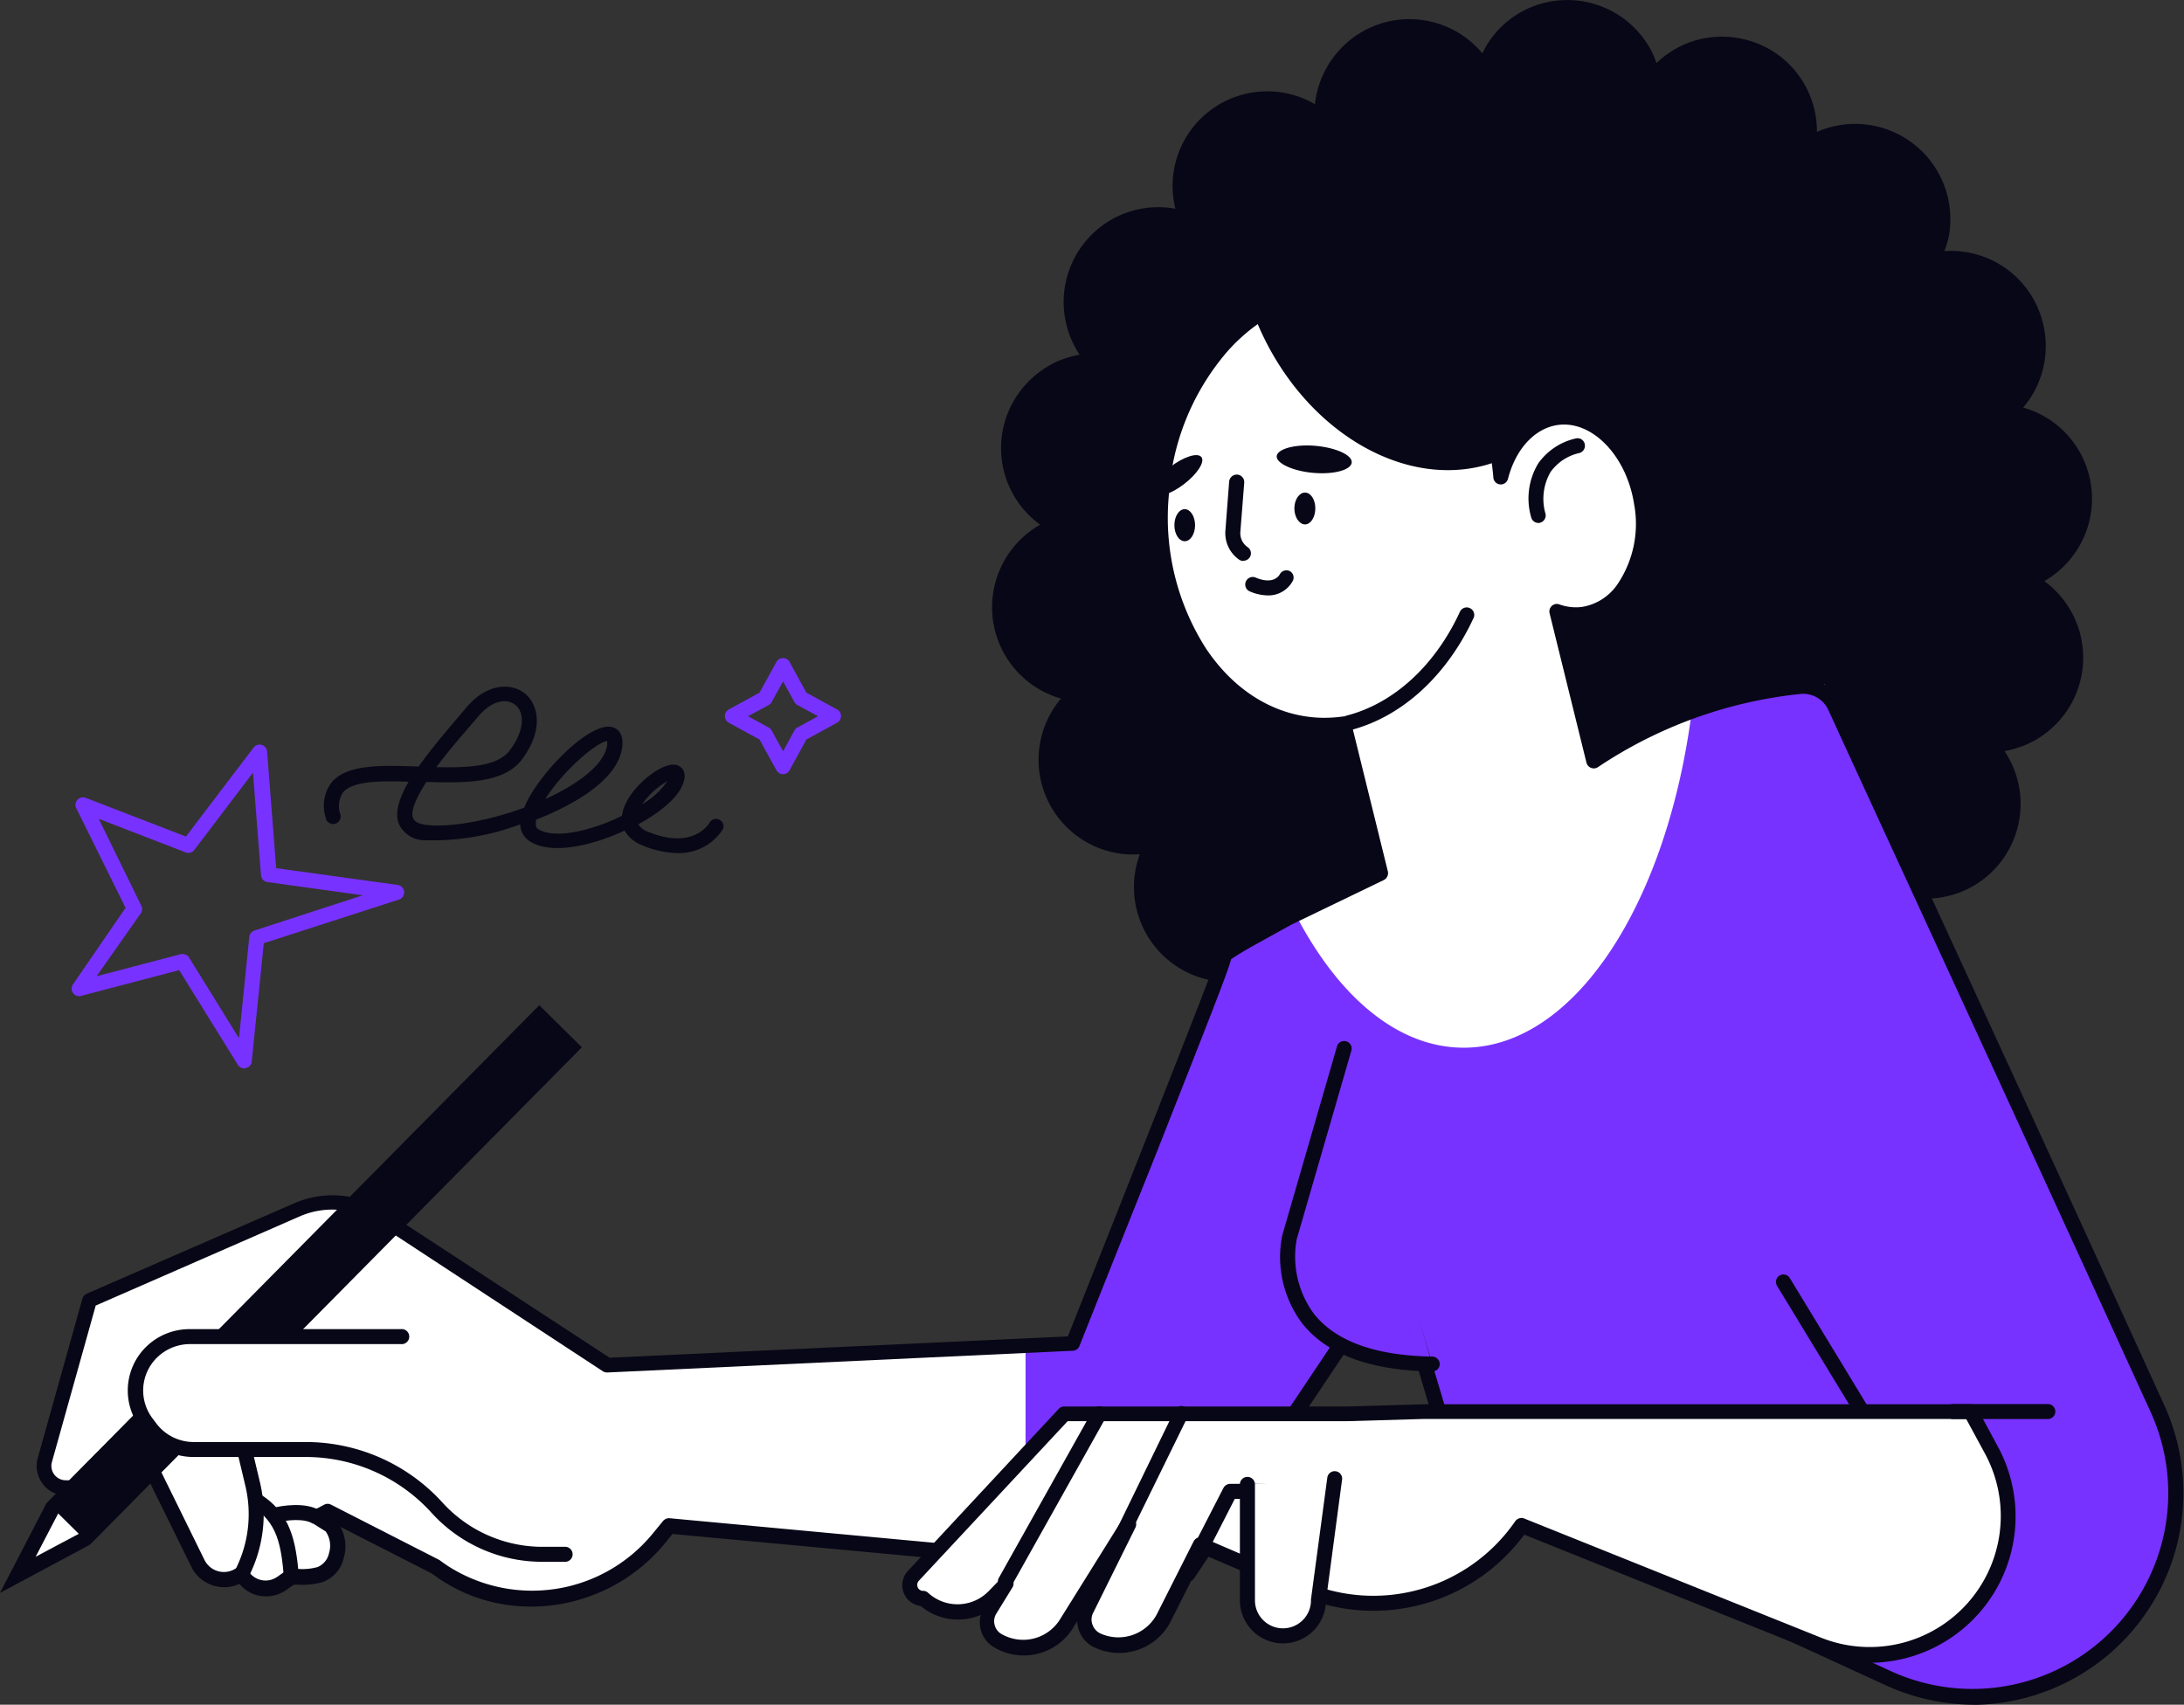 <?xml version="1.0" encoding="UTF-8"?> <svg xmlns="http://www.w3.org/2000/svg" viewBox="0 0 226.1 176.51"><rect x="0" y="0" width="226.1" height="176.51" fill="#333333" stroke="none"/><defs><style>.cls-1{fill:#080717;}.cls-2{fill:#fff;}.cls-3{fill:#7832ff;}</style></defs><g id="Layer_2" data-name="Layer 2"><g id="Layer_1-2" data-name="Layer 1"><g id="_Layer_" data-name="&lt;Layer&gt;"><path class="cls-1" d="M211.51,33.51A9.8,9.8,0,0,0,201.29,26a10.88,10.88,0,0,0,.43-1.37,9.86,9.86,0,0,0-13.56-11s0,0-.06,0a9.81,9.81,0,0,0-3.93-7.89,9.92,9.92,0,0,0-9.8-1.14,10,10,0,0,0-2.88,1.93,10.25,10.25,0,0,0-.56-1.32A9.84,9.84,0,0,0,158.35.81a9.71,9.71,0,0,0-4.89,4.71A9.82,9.82,0,0,0,145.34,2a9.72,9.72,0,0,0-3.33.79,9.88,9.88,0,0,0-5.88,8,9.8,9.8,0,0,0-14.45,10.82,9.81,9.81,0,0,0-5.62.63,9.83,9.83,0,0,0-4.29,14.49,10.4,10.4,0,0,0-2.2.64,10,10,0,0,0-4.89,4.63,9.8,9.8,0,0,0,3,12.33,9.83,9.83,0,0,0,2.16,18,9.81,9.81,0,0,0,2.36,14.7,9.69,9.69,0,0,0,5.8,1.42,9.83,9.83,0,0,0,13.13,12.42l.06,0a9.81,9.81,0,0,0,16.62,7.1,8.53,8.53,0,0,0,.56,1.33,9.8,9.8,0,0,0,17.47-.35,9.85,9.85,0,0,0,8.12,3.55,9.73,9.73,0,0,0,3.33-.8,9.87,9.87,0,0,0,5.88-8,9.79,9.79,0,0,0,14.45-10.82,9.81,9.81,0,0,0,5.62-.62,9.82,9.82,0,0,0,4.28-14.49,10.68,10.68,0,0,0,2.2-.65,9.82,9.82,0,0,0,1.92-16.95,9.84,9.84,0,0,0,2.81-14.64,9.73,9.73,0,0,0-5-3.33A9.82,9.82,0,0,0,211.51,33.51Z"></path><path class="cls-2" d="M223.34,145.87c-16-35-34.43-75-34.43-75-.87,0-1.73.1-2.6.18a46.64,46.64,0,0,0-21.37,7.7l-3.82-15.47a5.84,5.84,0,0,0,2.65.31c4.22-.54,7-5.76,6.12-11.55-.83-5.36-4.71-9.32-8.65-8.86-2.85.33-5,2.81-5.92,6.15-.86-10.4-7.38-18.66-15.87-19.29-9.7-.71-18.3,8.78-19.22,21.21s6.2,23.07,15.9,23.78a13.55,13.55,0,0,0,3-.11l3.81,15.47-9.57,4.62-4.2,2.33c-.79.43-1.55.91-2.29,1.41.17.22-15.78,40.28-15.78,40.28l-48.2,2.25L39.45,126a9.15,9.15,0,0,0-8.68-.73l-21.5,9.37L4.66,151.15A2.27,2.27,0,0,0,6.78,154h.34A9.89,9.89,0,0,0,15,150.6l5.54,11.27a3,3,0,0,0,4.22,1.27L25,163a2.86,2.86,0,0,0,4.18.95l1-.69.72,0a6.77,6.77,0,0,0,2.25-.24,2.68,2.68,0,0,0,1.1-4.37l-1.41-1.53,1.12-.6,11.14,5.69c.27.21.55.4.83.6a16.84,16.84,0,0,0,22.29-3.51L69.27,158,123,163l21.46-32.07,6.68,22.45,44.32,20.35C213.13,181.87,231.43,163.61,223.34,145.87Z"></path><path class="cls-1" d="M155.71,47.47l-.49.21c-9.28,3.65-20.6-3-25.28-14.77l-.15-.4a15.33,15.33,0,0,1,9.87-2.84C147.86,30.27,154.26,37.76,155.71,47.47Z"></path><path class="cls-1" d="M139.62,75.62a.78.78,0,0,1-.75-.59.76.76,0,0,1,.55-.94c4.89-1.26,9.18-5.2,11.75-10.81a.78.78,0,0,1,1.41.65c-2.77,6-7.42,10.29-12.77,11.67Z"></path><path class="cls-1" d="M124.38,47.33c.38.49-.43,1.75-1.82,2.81s-2.82,1.49-3.2,1,.44-1.75,1.82-2.81S124,46.83,124.38,47.33Z"></path><path class="cls-1" d="M139.94,47.89c-.07.78-1.87,1.26-4,1.07s-3.83-1-3.77-1.73,1.86-1.26,4-1.07S140,47.12,139.94,47.89Z"></path><path class="cls-1" d="M128.71,58.08a.79.79,0,0,1-.44-.14,3.35,3.35,0,0,1-1.41-3l.39-5.09a.8.8,0,0,1,.84-.71.78.78,0,0,1,.72.84l-.4,5.08a1.75,1.75,0,0,0,.75,1.59.77.77,0,0,1-.45,1.41Z"></path><path class="cls-1" d="M131.25,61.65a4.94,4.94,0,0,1-1.92-.44.78.78,0,0,1,.61-1.43c1.85.8,2.46-.14,2.56-.33a.78.78,0,0,1,1-.33.76.76,0,0,1,.35,1A2.86,2.86,0,0,1,131.25,61.65Z"></path><path class="cls-1" d="M159.27,54.15a.78.78,0,0,1-.76-.61,7,7,0,0,1,.74-5.56,6.5,6.5,0,0,1,3.92-2.59.76.76,0,0,1,.9.63.78.78,0,0,1-.62.9,5,5,0,0,0-2.92,1.94A5.56,5.56,0,0,0,160,53.2a.78.78,0,0,1-.59.93A.39.39,0,0,1,159.27,54.15Z"></path><path class="cls-1" d="M123.72,54.38c0,.92-.48,1.66-1.07,1.66s-1.07-.74-1.07-1.66.48-1.66,1.07-1.66S123.72,53.47,123.72,54.38Z"></path><path class="cls-1" d="M136.17,52.64c0,.91-.48,1.66-1.07,1.66S134,53.55,134,52.64,134.51,51,135.1,51,136.17,51.72,136.17,52.64Z"></path><polygon class="cls-2" points="5.45 156.13 19.3 142.13 26.19 138.44 22.59 145.38 8.73 159.38 1.85 163.06 5.45 156.13"></polygon><path class="cls-1" d="M24.34,140.32,22,144.91,8.27,158.75l-4.58,2.44,2.39-4.59,13.69-13.84,4.57-2.44ZM28,136.58l-9.2,4.92-14,14.17L0,164.93,9.2,160l14-14.18L28,136.58Z"></path><rect class="cls-1" x="-3.65" y="128.91" width="72.44" height="6.2" transform="translate(-84.2 62.35) rotate(-45.32)"></rect><path class="cls-2" d="M41.51,138.4H19.64a5.57,5.57,0,0,0-4,1.7h0a5.6,5.6,0,0,0-.43,7.27l.4.52a5.61,5.61,0,0,0,4.44,2.2H31.67a18.31,18.31,0,0,1,13.56,6h0a14.73,14.73,0,0,0,11,4.84l2.33,0Z"></path><path class="cls-1" d="M56.13,161.71a15.43,15.43,0,0,1-11.47-5.09,17.57,17.57,0,0,0-13-5.76H20a6.43,6.43,0,0,1-5.06-2.5l-.4-.52a6.34,6.34,0,0,1,.48-8.28,6.43,6.43,0,0,1,4.58-1.94H41.5a.78.78,0,1,1,0,1.55H19.64a4.88,4.88,0,0,0-3.46,1.47,4.78,4.78,0,0,0-.36,6.26l.39.52A4.85,4.85,0,0,0,20,149.31H31.67a19.11,19.11,0,0,1,14.14,6.27,14,14,0,0,0,10.45,4.58l2.33,0h0a.78.78,0,0,1,0,1.55l-2.33,0Z"></path><path class="cls-1" d="M25.7,163.34l-1.38-.72a12.67,12.67,0,0,0,1.07-8.82l-.88-3.7,1.51-.36.88,3.69A14.25,14.25,0,0,1,25.7,163.34Z"></path><path class="cls-1" d="M29.39,163.3c-.28-3.28-.67-5.72-3.32-7.31l.8-1.32c3.26,2,3.77,5,4.07,8.5Z"></path><path class="cls-1" d="M32.39,157.77c-.89-.61-2.85-.34-3.47-.19l-.35-1.52c.31-.07,3.09-.67,4.69.43Z"></path><path class="cls-3" d="M223.34,145.87c-16-35-34.43-75-34.43-75-.87,0-1.73.1-2.6.18a47.09,47.09,0,0,0-11.16,2.53c-2.56,20-12.16,34.9-23.62,34.9-6.84,0-13-5.3-17.42-13.83l-.75.36-4.2,2.33c-.79.43-1.55.91-2.29,1.41.17.22-15.78,40.28-15.78,40.28l-4.92.24v22.14L123,163l21.45-32.07,6.68,22.45,44.32,20.35C213.13,181.87,231.43,163.61,223.34,145.87Z"></path><path class="cls-1" d="M204.36,176.51a22.11,22.11,0,0,1-9.28-2.08l-44.32-20.35a.8.8,0,0,1-.42-.48l-6.21-20.86-20.52,30.7a.81.81,0,0,1-.72.34l-53.27-4.95-.81,1c-5.78,7-16,8.6-23.32,3.65-.27-.18-.54-.38-.81-.57l-9.43-4.81a4.23,4.23,0,0,1,.34,3.21,3.47,3.47,0,0,1-2.22,2.51,7.43,7.43,0,0,1-2.51.26l-.45,0-.76.54a3.68,3.68,0,0,1-2.93.58A3.57,3.57,0,0,1,24.79,164a3.81,3.81,0,0,1-2.68.18,3.75,3.75,0,0,1-2.3-1.95l-5.06-10.28a10.7,10.7,0,0,1-7.66,2.9H6.75a3,3,0,0,1-2.36-1.25A3.08,3.08,0,0,1,3.9,151l4.63-16.53a.78.78,0,0,1,.43-.51l21.5-9.37a9.93,9.93,0,0,1,9.42.8l23.23,15.19,47.44-2.21c6.12-15.36,15.11-38.12,15.56-39.64v0a.76.76,0,0,1,.33-.52,26.87,26.87,0,0,1,2.34-1.44L133,94.37,142,90l-3.49-14.19a14.46,14.46,0,0,1-2.46,0c-4.93-.36-9.38-3.15-12.51-7.84a26.71,26.71,0,0,1-4.1-16.78,26.79,26.79,0,0,1,6.51-16c3.8-4.18,8.6-6.29,13.53-5.92,7.91.59,14.4,7.59,16.19,17.06a7.38,7.38,0,0,1,5.45-3.92c4.34-.51,8.61,3.75,9.51,9.51a12.75,12.75,0,0,1-2,9.52,6.92,6.92,0,0,1-4.75,2.91,6.3,6.3,0,0,1-1.68,0l3.24,13.17a47.79,47.79,0,0,1,20.81-7.23,4.42,4.42,0,0,1,4.44,2.55c4.41,9.55,19.84,43,33.38,72.68a21.93,21.93,0,0,1-19.69,31Zm-52.63-23.69,44,20.2a20.27,20.27,0,0,0,26.91-26.83c-13.53-29.67-29-63.13-33.36-72.68a2.87,2.87,0,0,0-2.85-1.66,46.23,46.23,0,0,0-21,7.58.78.78,0,0,1-.71.08.81.81,0,0,1-.48-.54l-3.82-15.48a.78.78,0,0,1,.24-.76.75.75,0,0,1,.77-.15,5.09,5.09,0,0,0,2.29.27,5.51,5.51,0,0,0,3.7-2.31,11.17,11.17,0,0,0,1.75-8.35c-.77-4.94-4.27-8.61-7.79-8.2-2.42.29-4.44,2.42-5.26,5.57a.77.77,0,0,1-1.52-.13c-.85-10.17-7.22-18-15.16-18.58-4.45-.33-8.8,1.6-12.27,5.42A25.2,25.2,0,0,0,121,51.33a25.15,25.15,0,0,0,3.84,15.8c2.86,4.29,6.89,6.83,11.34,7.16a13.39,13.39,0,0,0,2.82-.1.78.78,0,0,1,.87.58l3.81,15.46a.8.8,0,0,1-.42.89l-9.57,4.62-4.17,2.31c-.68.39-1.37.8-2.06,1.26-.44,1.58-2.2,6-7.71,20-4,10-8,20.06-8,20.06a.77.77,0,0,1-.68.49l-48.2,2.25a.87.87,0,0,1-.45-.12L39,126.63a8.37,8.37,0,0,0-8-.67L9.91,135.18,5.38,151.36a1.49,1.49,0,0,0,1.4,1.91h.33a9.08,9.08,0,0,0,7.23-3.19.76.76,0,0,1,.69-.26.77.77,0,0,1,.6.43l5.54,11.27a2.24,2.24,0,0,0,3.14.94l.29-.17a.74.74,0,0,1,.6-.07.76.76,0,0,1,.47.37,2.1,2.1,0,0,0,3,.7l1-.7a.75.75,0,0,1,.5-.14l.72,0a5.81,5.81,0,0,0,2-.2,2,2,0,0,0,1.17-1.43,2.6,2.6,0,0,0-.34-2.25l-1.32-.83a.78.78,0,0,1-.37-.69.76.76,0,0,1,.41-.66l1.12-.59a.74.74,0,0,1,.72,0l11.14,5.69.12.07c.25.19.52.38.79.56a16.14,16.14,0,0,0,21.26-3.35l1.06-1.29a.8.8,0,0,1,.67-.28l53.22,4.94,21.2-31.69a.74.74,0,0,1,.76-.33.78.78,0,0,1,.63.54Z"></path><path class="cls-2" d="M157.51,158a18.7,18.7,0,0,1-22.9,6.46L124.3,160l-3.71,7.33a5.28,5.28,0,0,1-6.92,2.56,2.32,2.32,0,0,1-1.17-3.09l4.42-8.94-.07,0L110.51,168a5.31,5.31,0,0,1-7.14,1.92,2.31,2.31,0,0,1-.88-3.18l1.7-2.78L103,165.23a5.3,5.3,0,0,1-7.39.25h0a1.4,1.4,0,0,1-1-2.35l15.61-16.77H139.5l8-.23H204l2.16,4c6.41,11.82-5.48,25.17-17.95,20.16Z"></path><path class="cls-1" d="M193.61,172.11a15.29,15.29,0,0,1-5.7-1.11L157.8,158.9a19.41,19.41,0,0,1-23.48,6.22L124.67,161l-3.37,6.68a6,6,0,0,1-7.93,2.93,3.1,3.1,0,0,1-1.85-2.74l-.35.56a6,6,0,0,1-8.16,2.19,3,3,0,0,1-1.48-1.88,3.17,3.17,0,0,1,0-1.53,6,6,0,0,1-6.22-.93A2.12,2.12,0,0,1,93.59,165a2.15,2.15,0,0,1,.41-2.35l15.6-16.77a.77.77,0,0,1,.57-.25h29.35l7.94-.23H204a.78.78,0,0,1,.68.4l2.16,4a15.16,15.16,0,0,1-13.24,22.37Zm-36.09-14.94a.71.71,0,0,1,.28.06l30.68,12.32a13.57,13.57,0,0,0,17-19.07l-1.93-3.56H147.46l-7.93.23h-29L95.12,163.68a.62.62,0,0,0-.11.67.59.59,0,0,0,.56.37.72.72,0,0,1,.52.21,4.5,4.5,0,0,0,6.3-.22l1.25-1.29a.77.77,0,0,1,1-.08.79.79,0,0,1,.19,1l-1.71,2.78a1.5,1.5,0,0,0-.14,1.16,1.47,1.47,0,0,0,.74.93,4.49,4.49,0,0,0,6.08-1.64l6.35-10.18a.77.77,0,0,1,.88-.34.82.82,0,0,1,.52.44.79.79,0,0,1,0,.67l-4.43,8.94a1.53,1.53,0,0,0,0,1.17,1.56,1.56,0,0,0,.82.87,4.51,4.51,0,0,0,5.92-2.19l3.71-7.35a.78.78,0,0,1,1-.37l10.31,4.44a17.84,17.84,0,0,0,22-6.18A.82.82,0,0,1,157.52,157.17Z"></path><path class="cls-1" d="M104.09,164.53a.72.72,0,0,1-.38-.1.77.77,0,0,1-.3-1.06L113.14,146a.77.77,0,0,1,1.35.76l-9.73,17.37A.75.75,0,0,1,104.09,164.53Z"></path><path class="cls-1" d="M116.23,159.6a.72.72,0,0,1-.35-.08.77.77,0,0,1-.35-1L121.62,146a.77.77,0,0,1,1-.35.78.78,0,0,1,.36,1l-6.1,12.44A.77.77,0,0,1,116.23,159.6Z"></path><path class="cls-1" d="M124.58,160.53a.94.94,0,0,1-.36-.08.78.78,0,0,1-.33-1l2.77-5.39a.8.8,0,0,1,.7-.42h5.76a.78.78,0,0,1,0,1.56h-5.29l-2.56,5A.76.76,0,0,1,124.58,160.53Z"></path><path class="cls-2" d="M138.17,153.12,136.5,165.7a3.68,3.68,0,0,1-3.68,3.68h0a3.68,3.68,0,0,1-3.68-3.68v-12Z"></path><path class="cls-1" d="M132.82,170.16a4.47,4.47,0,0,1-4.46-4.46v-12a.78.78,0,0,1,1.56,0v12a2.9,2.9,0,0,0,5.8,0,.34.34,0,0,1,0-.1L137.41,153a.77.77,0,1,1,1.53.2l-1.67,12.54A4.45,4.45,0,0,1,132.82,170.16Z"></path><path class="cls-1" d="M212,146.93h-9.81a.77.77,0,0,1-.77-.78.76.76,0,0,1,.77-.77H212a.77.77,0,0,1,.78.77A.78.78,0,0,1,212,146.93Z"></path><path class="cls-3" d="M139.21,108.47l-5.68,19.61s-3.1,12.91,14.7,13.17Z"></path><path class="cls-1" d="M148.24,142h0c-6.42-.09-11-1.8-13.5-5.07a11.44,11.44,0,0,1-2-9l5.69-19.65a.78.78,0,0,1,1.49.44l-5.68,19.61A10,10,0,0,0,136,136c2.25,2.87,6.37,4.37,12.28,4.46a.79.79,0,0,1,.77.78A.76.76,0,0,1,148.24,142Z"></path><path class="cls-3" d="M184.63,132.73l8,13.17Z"></path><path class="cls-1" d="M192.64,146.67a.78.78,0,0,1-.67-.37l-8-13.16a.77.77,0,1,1,1.32-.81l8,13.16a.77.77,0,0,1-.27,1.07A.73.73,0,0,1,192.64,146.67Z"></path><path class="cls-3" d="M25.29,110.62a.76.76,0,0,1-.66-.36l-6.08-9.81L8.38,103.12a.78.78,0,0,1-.83-.31.8.8,0,0,1,0-.88L13,94,7.9,83.69a.78.78,0,0,1,1-1.07l10.35,4,7-9.21a.78.78,0,0,1,1.4.4l.94,12.08,12.59,1.74a.78.78,0,0,1,.13,1.51L27.31,97.66l-1.25,12.25a.75.75,0,0,1-.6.68ZM18.91,98.78a.79.79,0,0,1,.66.36l5.17,8.36L25.81,97a.78.78,0,0,1,.53-.65L37.56,92.7l-9.87-1.37a.78.78,0,0,1-.67-.7L26.19,80l-6.07,8a.78.78,0,0,1-.9.26l-9-3.48,4.41,9a.78.78,0,0,1-.05.78L10,101.08,18.7,98.8A.75.75,0,0,1,18.91,98.78Z"></path><path class="cls-3" d="M81.06,80.16a.78.78,0,0,1-.68-.41l-1.75-3.18-3.18-1.74a.78.78,0,0,1,0-1.37l3.18-1.74,1.75-3.18a.77.77,0,0,1,.68-.4h0a.77.77,0,0,1,.68.4l1.74,3.18,3.18,1.74a.78.78,0,0,1,0,1.37l-3.18,1.74-1.74,3.18A.76.76,0,0,1,81.06,80.16Zm-3.62-6,2.14,1.17a.71.71,0,0,1,.31.31l1.18,2.15,1.17-2.15a.77.77,0,0,1,.31-.31l2.14-1.17L82.55,73a.77.77,0,0,1-.31-.31l-1.17-2.14-1.18,2.14a.71.71,0,0,1-.31.31Z"></path><path class="cls-1" d="M70.13,88.33a9.65,9.65,0,0,1-3.62-.8A3.53,3.53,0,0,1,64.66,86q-.87.41-1.71.72c-1.65.61-5.76,1.88-8.09.4a2.13,2.13,0,0,1-1-1.77A25.75,25.75,0,0,1,44,87a2.94,2.94,0,0,1-2.7-1.67c-.46-1.15,0-2.65,1-4.39-2.94-.1-5.79-.08-6.78,1.1a2.57,2.57,0,0,0-.29,2.27.78.78,0,1,1-1.52.32A4,4,0,0,1,34.34,81c1.58-1.88,5.16-1.77,9-1.63,1.13-1.61,2.61-3.38,4.21-5.25l.78-.92c2.06-2.43,4.58-2.54,6-1.4s2,3.79-.31,6.85c-1.83,2.44-5.85,2.45-9.88,2.31-1,1.57-1.68,3-1.37,3.76.15.37.63.61,1.43.7,2.45.27,6.37-.44,10.07-1.79l.14-.33c1.45-3.26,6.72-8.68,9-8,.38.1,1.21.51,1,2.07-.44,3.52-5.4,6.06-8.31,7.26l-.58.23c-.09.44-.08.85.21,1,1.2.76,3.77.56,6.72-.55a21,21,0,0,0,1.94-.84,4.05,4.05,0,0,1,.23-.91c.85-2.26,4.07-4.81,5.49-4.33.18.06,1.07.43.66,1.75-.46,1.55-2.43,3.14-4.69,4.37a2,2,0,0,0,1,.77c4.68,1.93,6.31-.82,6.38-.94a.78.78,0,0,1,1.06-.29.76.76,0,0,1,.3,1A5.4,5.4,0,0,1,70.13,88.33Zm-1-7.47a8.13,8.13,0,0,0-2.65,2.41A8.17,8.17,0,0,0,69.11,80.86Zm-6.26-4.13c-1.05.07-4.6,3.08-6.41,6,3.8-1.72,6.17-3.78,6.4-5.61A1.7,1.7,0,0,0,62.85,76.73Zm-17.67,2.7c3.27.08,6.33-.07,7.57-1.73,1.66-2.22,1.47-4,.59-4.7s-2.38-.56-3.86,1.2l-.79.92C47.7,76.28,46.35,77.85,45.18,79.43Z"></path></g></g></g></svg> 